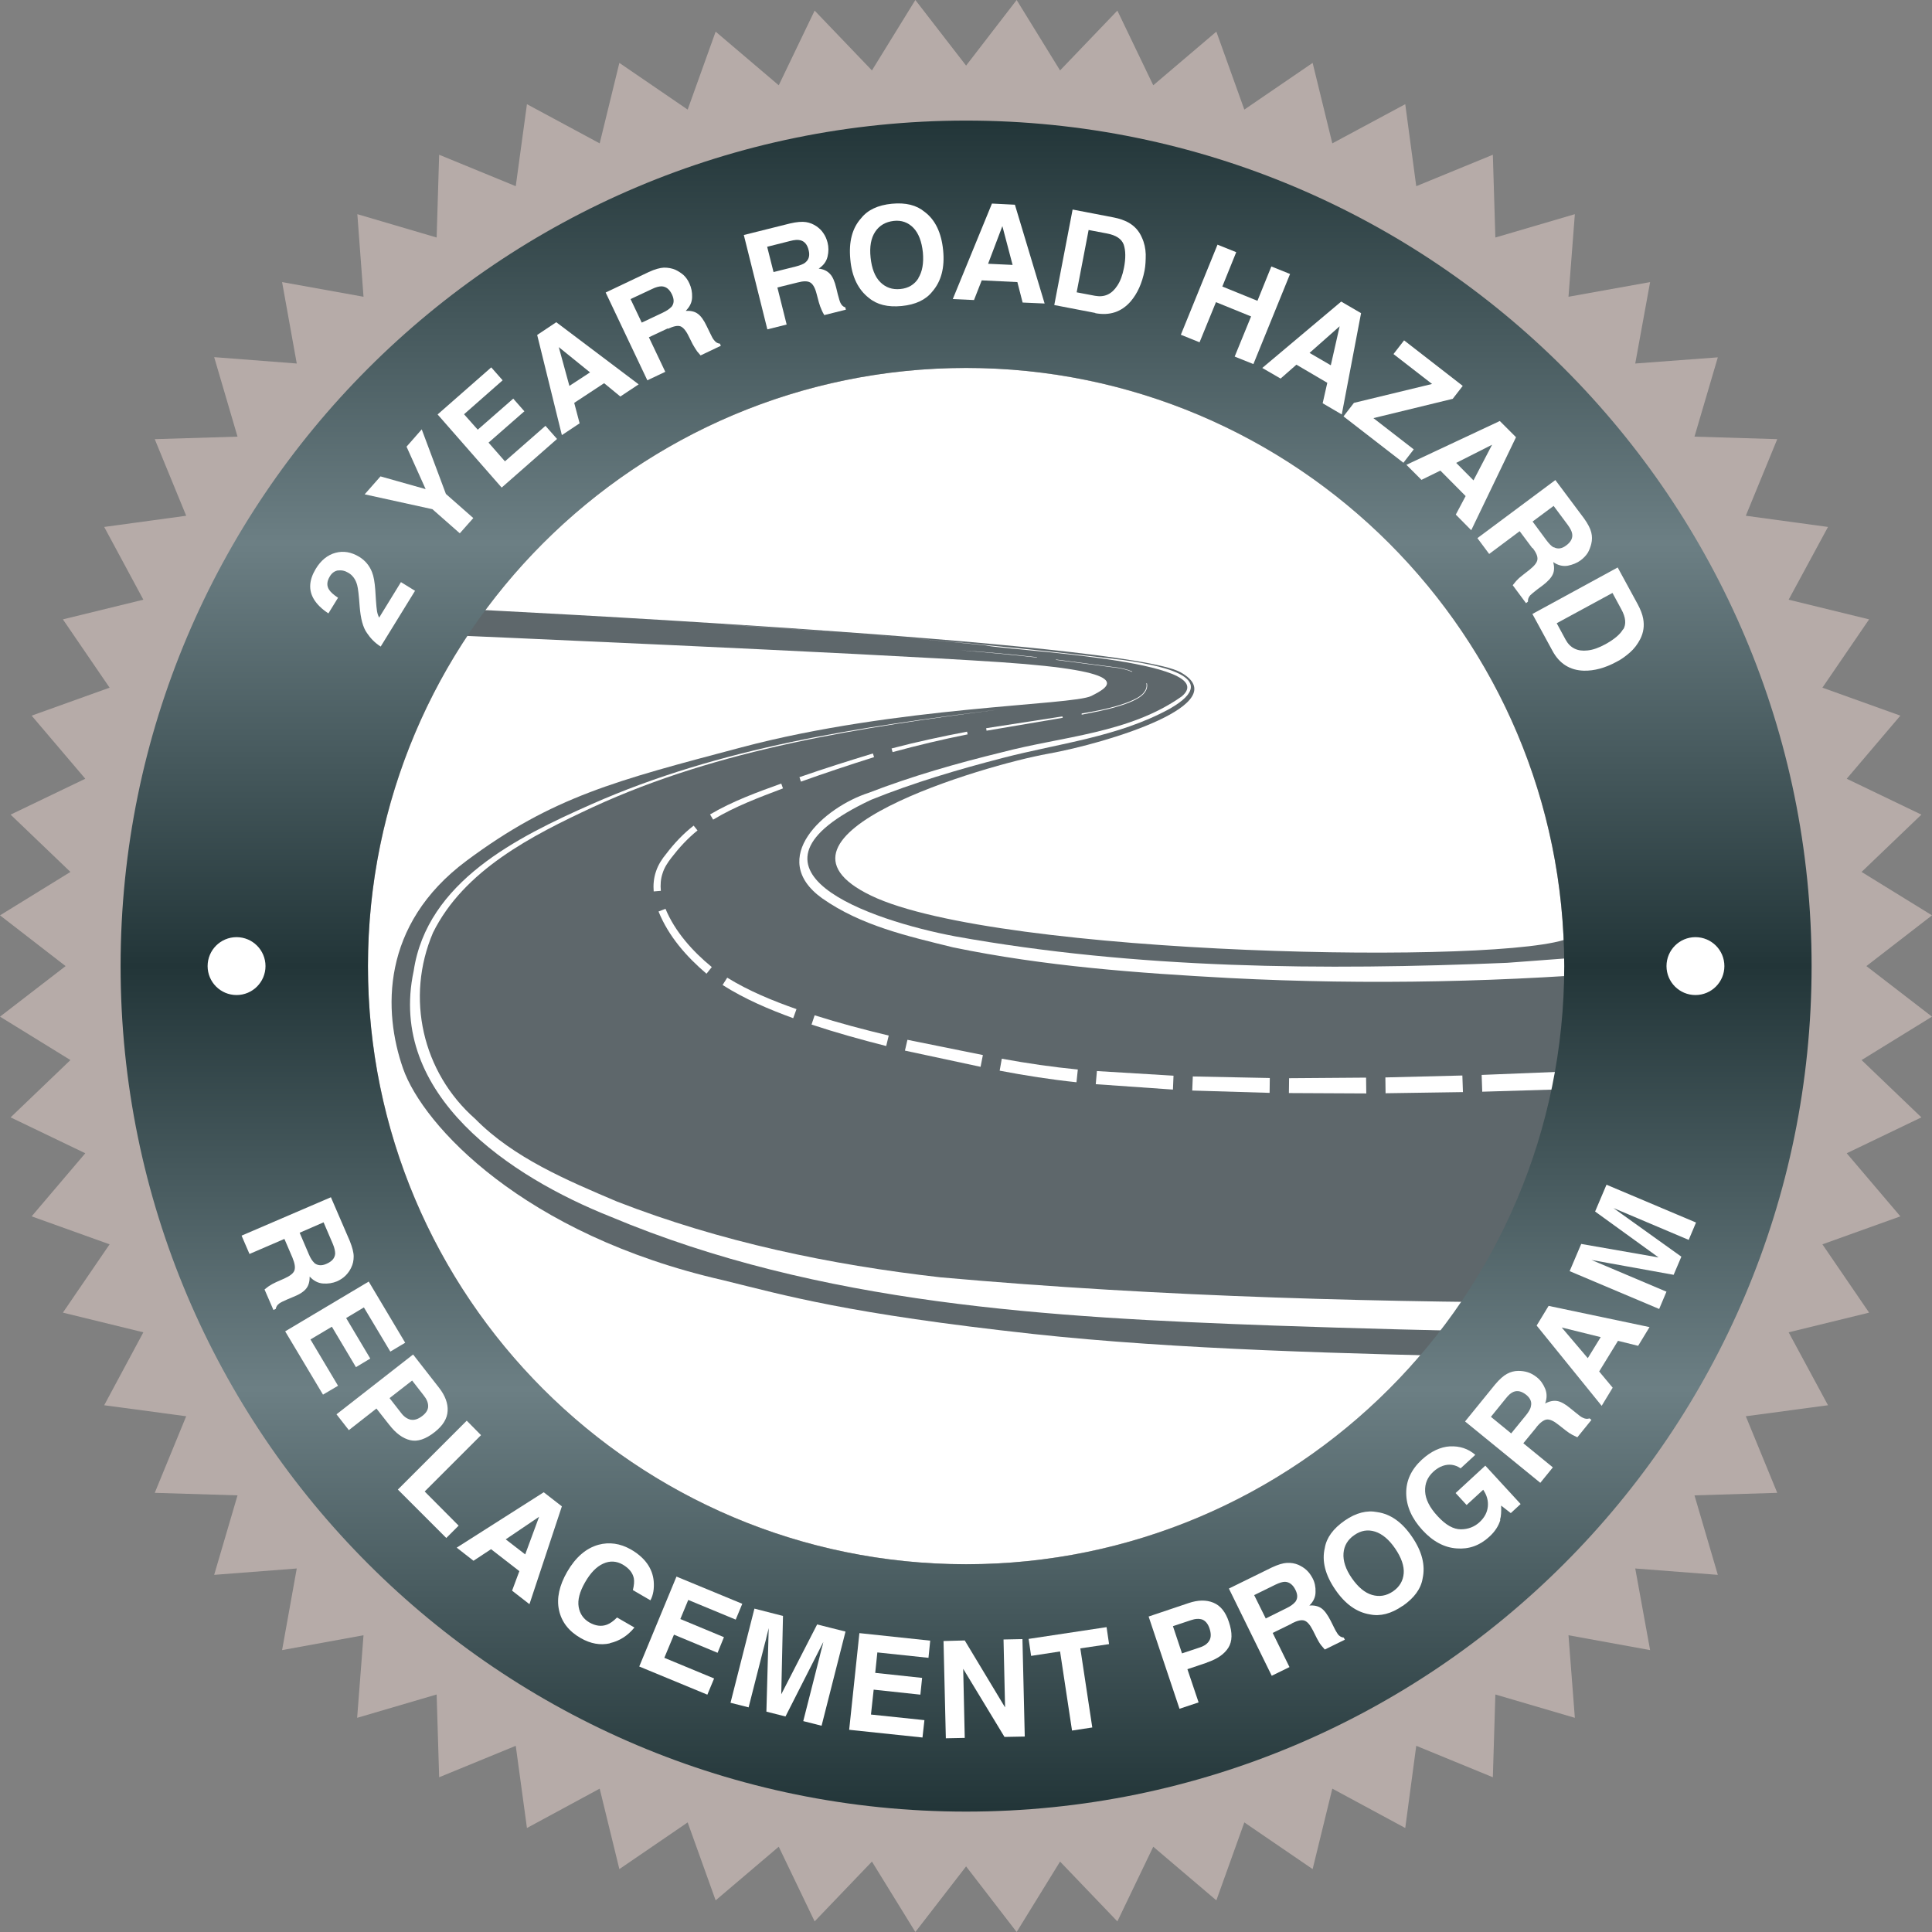 <?xml version="1.0" encoding="UTF-8"?>
<svg id="uuid-ef548b64-f92f-4516-b8bc-4f487df3b3c2" data-name="Layer 2" xmlns="http://www.w3.org/2000/svg" xmlns:xlink="http://www.w3.org/1999/xlink" viewBox="0 0 100.13 100.13">
  <rect x="0" y="0" width="100.13" height="100.13" fill="#808080" stroke="none"/>
  <defs>
    <clipPath id="uuid-5fa271a9-030a-4dd0-89d9-cbd0f28a7663">
      <circle cx="50.07" cy="50.07" r="35" fill="none"/>
    </clipPath>
    <linearGradient id="uuid-2453716d-bf52-4351-aabe-5b889b1bf9f1" x1="50.07" y1="6.25" x2="50.07" y2="93.88" gradientUnits="userSpaceOnUse">
      <stop offset="0" stop-color="#223538"/>
      <stop offset=".25" stop-color="#6c7f84"/>
      <stop offset=".5" stop-color="#223538"/>
      <stop offset=".75" stop-color="#6c7f84"/>
      <stop offset="1" stop-color="#223538"/>
    </linearGradient>
  </defs>
  <g id="uuid-ef1e6e5d-4234-4648-9db0-3e8e49675e6b" data-name="final">
    <g id="uuid-73225009-256a-4dab-a33c-ed7b4a3c75eb" data-name="2 year road hazard copy">
      <g>
        <polygon points="47.44 0 50.07 3.4 52.69 0 54.94 3.65 57.91 .55 59.77 4.42 63.04 1.64 64.49 5.68 68.03 3.26 69.05 7.43 72.83 5.4 73.4 9.65 77.37 8.02 77.5 12.31 81.62 11.1 81.29 15.38 85.52 14.62 84.75 18.84 89.03 18.52 87.82 22.63 92.11 22.76 90.48 26.73 94.74 27.31 92.7 31.08 96.87 32.1 94.45 35.64 98.49 37.09 95.71 40.36 99.58 42.22 96.48 45.19 100.13 47.44 96.73 50.07 100.13 52.69 96.48 54.94 99.58 57.91 95.71 59.77 98.49 63.04 94.45 64.49 96.87 68.03 92.7 69.05 94.74 72.83 90.48 73.4 92.11 77.37 87.82 77.5 89.03 81.62 84.75 81.29 85.52 85.52 81.29 84.75 81.62 89.03 77.5 87.82 77.37 92.11 73.4 90.48 72.83 94.74 69.05 92.7 68.03 96.87 64.49 94.45 63.04 98.49 59.77 95.71 57.91 99.58 54.94 96.48 52.69 100.13 50.07 96.73 47.44 100.13 45.19 96.48 42.22 99.58 40.36 95.71 37.09 98.49 35.64 94.45 32.1 96.87 31.08 92.7 27.31 94.74 26.73 90.48 22.76 92.11 22.63 87.82 18.51 89.03 18.84 84.75 14.62 85.52 15.38 81.29 11.1 81.62 12.31 77.5 8.02 77.37 9.65 73.4 5.4 72.83 7.43 69.05 3.26 68.03 5.68 64.49 1.64 63.04 4.42 59.77 .55 57.91 3.65 54.94 0 52.69 3.4 50.07 0 47.44 3.65 45.19 .55 42.22 4.42 40.36 1.64 37.09 5.68 35.64 3.26 32.1 7.43 31.08 5.4 27.31 9.65 26.73 8.02 22.76 12.31 22.63 11.1 18.51 15.38 18.84 14.62 14.62 18.84 15.38 18.52 11.1 22.63 12.31 22.76 8.02 26.73 9.65 27.31 5.4 31.08 7.43 32.1 3.26 35.64 5.68 37.09 1.64 40.36 4.42 42.22 .55 45.19 3.65 47.44 0" fill="#b6aba8"/>
        <circle cx="50.07" cy="50.07" r="31" fill="#fff"/>
        <g clip-path="url(#uuid-5fa271a9-030a-4dd0-89d9-cbd0f28a7663)">
          <path d="M86.79,71.36s-4.57-.94-8.19-1.01c-8.75-.18-17.65-.41-25.02-1.21-9.69-1.06-12.88-2-16.1-2.79-10.36-2.36-15.56-8.03-16.59-10.97s-1.17-7.45,3.29-10.77,7.73-4.15,14.26-5.88c8.03-2.13,17.15-2.17,18.12-2.66s2.4-1.27-4.69-1.75-28.79-1.41-28.79-1.41l1.25-1.33s33.95,1.65,36.85,3.26-3.7,3.66-6.89,4.23-15.66,4.21-9.14,7.35,33.22,3.62,36.24,2.17,12.39-1.95,12.39-1.95l-6.96,24.72Z" fill="#5e676b"/>
          <path d="M118.28,69.08c-17.43.19-34.85.23-52.27-.38-11.59-.42-23.51-1.08-34.36-5.64-5.18-2.06-11.59-6.3-10.21-12.74.69-4.62,5.37-6.94,9.22-8.64,6.66-2.95,13.95-4.02,21.12-4.91-7.16.93-14.45,2.02-21.05,5.06-3.16,1.47-6.69,3.27-8.29,6.51-1.43,3.36-.56,7.23,2.19,9.65,1.99,2.02,4.75,3.18,7.34,4.28,5.36,2.09,11.05,3.28,16.77,3.93,23.06,2.06,46.36,1.16,69.49.88,0,0,.04,2,.04,2h0Z" fill="#fff"/>
          <g>
            <polygon points="90.82 55.98 86.82 56.2 86.77 55.24 90.75 54.98 90.82 55.98" fill="#fff"/>
            <polygon points="85.82 56.25 81.82 56.42 81.78 55.51 85.77 55.3 85.82 56.25" fill="#fff"/>
            <polygon points="80.82 56.46 76.82 56.58 76.79 55.71 80.78 55.55 80.82 56.46" fill="#fff"/>
            <polygon points="75.82 56.6 71.81 56.66 71.8 55.84 75.79 55.74 75.82 56.6" fill="#fff"/>
            <polygon points="70.81 56.67 66.8 56.65 66.81 55.88 70.8 55.85 70.81 56.67" fill="#fff"/>
            <polygon points="65.8 56.64 61.79 56.52 61.82 55.79 65.81 55.87 65.8 56.64" fill="#fff"/>
            <polygon points="60.79 56.47 56.79 56.19 56.85 55.51 60.82 55.75 60.79 56.47" fill="#fff"/>
            <path d="M55.79,56.09c-1.33-.14-2.67-.35-3.98-.6l.11-.62c1.31.24,2.61.43,3.94.56l-.07.67Z" fill="#fff"/>
            <polygon points="50.82 55.29 46.9 54.45 47.03 53.89 50.94 54.68 50.82 55.29" fill="#fff"/>
            <path d="M45.92,54.21c-1.3-.33-2.59-.69-3.86-1.11l.16-.48c1.26.4,2.55.74,3.84,1.05l-.13.54Z" fill="#fff"/>
            <path d="M41.11,52.77c-1.26-.46-2.51-.99-3.66-1.72l.24-.38c1.12.69,2.34,1.19,3.59,1.63l-.17.47Z" fill="#fff"/>
            <path d="M36.61,50.46c-1.03-.88-1.96-1.93-2.48-3.22l.36-.14c.49,1.18,1.4,2.2,2.4,3.02l-.27.34Z" fill="#fff"/>
            <path d="M33.88,46.22c-.03-.35,0-.72.12-1.06.11-.34.32-.66.53-.91.41-.54.88-1.04,1.42-1.46l.2.25c-.51.41-.95.89-1.35,1.41-.21.27-.37.52-.46.81-.1.29-.12.6-.09.91l-.37.03Z" fill="#fff"/>
            <path d="M36.8,42.21c1.17-.69,2.44-1.15,3.69-1.6l.09.25c-1.24.47-2.5.94-3.62,1.62l-.16-.27Z" fill="#fff"/>
            <path d="M41.43,40.28c1.26-.44,2.53-.84,3.81-1.23l.06.19c-1.27.4-2.53.82-3.79,1.27l-.08-.24Z" fill="#fff"/>
            <path d="M46.21,38.79c1.29-.34,2.6-.62,3.91-.87l.03.14c-1.31.26-2.6.57-3.89.92l-.05-.18Z" fill="#fff"/>
            <polygon points="51.11 37.74 55.06 37.13 55.08 37.2 51.13 37.87 51.11 37.74" fill="#fff"/>
            <path d="M56.05,36.98c.66-.11,1.31-.23,1.95-.43.32-.1.63-.21.92-.37.28-.15.57-.43.49-.77h.03c.09.36-.22.65-.5.8-.29.17-.61.28-.93.38-.64.2-1.3.32-1.95.45v-.06Z" fill="#fff"/>
            <path d="M58.67,34.82c-.31-.13-.63-.2-.97-.23l-.99-.13-1.98-.26v-.02s1.99.26,1.99.26l.99.13c.33.03.66.1.97.23v.02Z" fill="#fff"/>
            <path d="M53.74,34.08c-1.32-.15-2.65-.27-3.98-.38h0c1.33.09,2.66.21,3.98.36v.02Z" fill="#fff"/>
            <rect x="46.76" y="31.45" width="0" height="4" transform="translate(9.55 77.28) rotate(-85.24)" fill="#fff"/>
            <polygon points="43.78 33.2 43.23 33.16 43.78 33.2 43.78 33.2" fill="#fff"/>
          </g>
          <path d="M106.9,48.6c-6.91.75-14.59,1.14-21.55,1.67-7.17.63-14.42.79-21.61.42-4.8-.26-9.6-.61-14.34-1.59-2.35-.58-4.77-1.12-6.8-2.55-2.86-2.07.12-4.72,2.42-5.46,2.25-.87,4.57-1.53,6.9-2.1,3.15-.83,6.62-.98,9.33-2.9,2.21-1.87-9.12-2.38-10.16-2.64-4.77-.5-9.56-.82-14.35-1.13,7.18.44,14.36,1.02,21.5,1.89,1.47.22,5.38.82,2.37,2.53-2.67,1.46-5.75,1.79-8.63,2.54-2.32.6-4.62,1.28-6.83,2.17-7.76,3.64,0,6.26,4.36,7.08,9.39,1.69,19.08,1.77,28.6,1.37,9.38-.72,19.32-1.31,28.65-2.29,0,0,.13.99.13.99h0Z" fill="#fff"/>
        </g>
        <path d="M50.07,6.25C25.87,6.25,6.25,25.87,6.25,50.07s19.62,43.82,43.82,43.82,43.82-19.62,43.82-43.82S74.27,6.25,50.07,6.25ZM50.07,81.07c-17.12,0-31-13.88-31-31s13.88-31,31-31,31,13.88,31,31-13.88,31-31,31Z" fill="url(#uuid-2453716d-bf52-4351-aabe-5b889b1bf9f1)"/>
        <g>
          <path d="M15.17,65.21l-.43-1-1.81.78-.41-.95,4.63-1.99.98,2.27c.13.33.2.59.2.8,0,.21-.04.4-.13.58-.07.15-.17.29-.29.41-.12.12-.27.22-.45.3-.22.09-.46.13-.72.11s-.49-.14-.69-.36c0,.25-.05.45-.17.61-.12.16-.34.31-.67.44l-.31.13c-.21.09-.35.16-.42.21-.11.08-.17.17-.19.29l-.12.05-.46-1.06c.09-.07.16-.13.22-.17.12-.08.25-.15.38-.21l.43-.19c.29-.13.47-.27.52-.42s.02-.36-.1-.65ZM16.27,65.44c.17.15.39.18.65.06.28-.12.43-.29.45-.52,0-.13-.03-.3-.12-.51l-.48-1.12-1.24.54.47,1.1c.09.22.19.37.29.46Z" fill="#fff"/>
          <path d="M18.45,70.86l-1.25-2.1-1.11.66,1.43,2.4-.78.46-1.96-3.28,4.33-2.58,1.89,3.17-.77.46-1.37-2.29-.92.55,1.25,2.1-.75.45Z" fill="#fff"/>
          <path d="M20.17,73.84l-.66-.84-1.43,1.12-.64-.82,3.97-3.1,1.35,1.73c.31.4.46.8.44,1.19-.02.4-.24.76-.67,1.1-.47.37-.89.51-1.27.42-.38-.09-.74-.35-1.08-.79ZM21.3,73.58c.18.03.37-.03.58-.19.21-.16.31-.33.31-.51s-.07-.36-.23-.56l-.6-.77-1.17.91.6.77c.15.2.32.31.5.35Z" fill="#fff"/>
          <path d="M24.19,73.63l.74.75-2.92,2.92,1.76,1.77-.64.64-2.51-2.51,3.56-3.56Z" fill="#fff"/>
          <path d="M26.92,81.43l-1.47-1.14-.91.6-.87-.68,4.51-2.87.94.73-1.68,5.07-.9-.7.38-1.02ZM27.22,80.56l.72-1.95-1.73,1.17,1.01.78Z" fill="#fff"/>
          <path d="M31.61,85.17c-.5.11-1,.02-1.51-.27-.63-.36-1-.85-1.13-1.46-.13-.61.02-1.27.42-1.97.44-.76.98-1.23,1.63-1.41.56-.15,1.12-.07,1.67.24.73.42,1.13.98,1.19,1.65.03.38-.02.71-.17.99l-.91-.53c.06-.24.08-.45.05-.61-.06-.29-.25-.52-.57-.71-.33-.19-.67-.21-1.02-.05s-.66.48-.94.97-.39.91-.33,1.27c.06.36.25.63.56.81.32.18.62.22.91.11.16-.06.33-.18.52-.37l.9.52c-.35.43-.78.7-1.27.81Z" fill="#fff"/>
          <path d="M37.19,85.66l-2.26-.94-.5,1.2,2.58,1.07-.35.84-3.53-1.46,1.93-4.66,3.41,1.41-.34.82-2.46-1.02-.41.99,2.26.94-.33.81Z" fill="#fff"/>
          <path d="M38.81,88.49l-.95-.24,1.24-4.88,1.48.38-.09,4.06,1.86-3.62,1.47.37-1.24,4.88-.95-.24.84-3.3c.02-.1.06-.23.1-.4.05-.17.08-.3.1-.4l-1.96,3.86-.99-.25.12-4.33c-.02.09-.06.23-.1.4-.04.17-.07.31-.1.4l-.84,3.3Z" fill="#fff"/>
          <path d="M47.71,87.83l-2.43-.26-.14,1.29,2.77.29-.1.9-3.8-.4.53-5.01,3.67.39-.09.89-2.65-.28-.11,1.06,2.43.26-.09.87Z" fill="#fff"/>
          <path d="M53.11,90l-1.05.02-2.14-3.53.08,3.58-.98.02-.12-5.04,1.1-.03,2.09,3.47-.08-3.52.98-.02.12,5.04Z" fill="#fff"/>
          <path d="M57.35,84.33l.13.88-1.49.22.62,4.1-1.05.16-.62-4.1-1.5.23-.13-.88,4.04-.61Z" fill="#fff"/>
          <path d="M62.55,86.17l-1.01.34.58,1.72-.99.33-1.6-4.78,2.08-.7c.48-.16.9-.17,1.27-.02.37.15.64.48.81,1,.19.56.18,1.01-.03,1.34-.21.33-.57.58-1.1.76ZM62.68,85.02c.09-.16.09-.36.01-.61s-.21-.4-.37-.47c-.17-.06-.37-.05-.6.03l-.93.31.47,1.41.93-.31c.24-.08.4-.2.49-.36Z" fill="#fff"/>
          <path d="M66.94,84.15l-.98.48.87,1.77-.92.45-2.22-4.52,2.22-1.09c.32-.15.58-.23.79-.24s.4.02.59.1c.15.07.29.15.42.27s.23.26.32.43c.11.21.16.45.15.71,0,.26-.11.5-.32.7.25-.02.46.03.62.14.16.11.32.33.48.64l.15.3c.1.21.18.34.23.41.08.1.18.16.3.17l.06.11-1.04.51c-.08-.09-.14-.16-.18-.21-.09-.11-.16-.24-.23-.37l-.21-.42c-.15-.29-.29-.45-.44-.5s-.36,0-.64.14ZM67.11,83.05c.15-.18.16-.39.03-.65-.13-.27-.32-.41-.54-.42-.13,0-.29.05-.5.15l-1.1.54.6,1.21,1.07-.53c.21-.1.36-.21.44-.31Z" fill="#fff"/>
          <path d="M72.69,83.23c-.59.41-1.16.55-1.69.44-.69-.11-1.29-.54-1.8-1.29-.52-.76-.7-1.48-.54-2.15.09-.54.44-1.01,1.03-1.42s1.16-.55,1.7-.44c.68.1,1.28.52,1.8,1.29.51.75.69,1.46.54,2.15-.09.54-.44,1.01-1.03,1.42ZM72.75,81.55c.03-.39-.12-.82-.44-1.29-.32-.47-.67-.76-1.04-.88-.38-.12-.74-.06-1.08.18-.34.23-.53.55-.56.94s.11.83.43,1.29.67.76,1.05.87c.38.11.74.05,1.08-.18.34-.23.53-.55.56-.94Z" fill="#fff"/>
          <path d="M77.76,78.77c-.09.31-.28.61-.58.88-.49.45-1.05.65-1.68.6-.64-.04-1.24-.36-1.78-.95-.55-.6-.83-1.23-.84-1.9s.27-1.25.81-1.75c.47-.43.96-.66,1.46-.69.51-.02.94.12,1.31.44l-.76.7c-.29-.2-.6-.24-.92-.13-.18.06-.35.17-.5.31-.3.28-.44.61-.42,1.02.02.4.23.83.65,1.28.42.46.82.68,1.2.68.38,0,.71-.13.97-.37.26-.24.4-.51.43-.81.03-.3-.05-.59-.24-.87l-.86.79-.57-.62,1.54-1.42,1.83,1.99-.51.47-.5-.39c.01.31,0,.56-.06.74Z" fill="#fff"/>
          <path d="M79.64,73.96l-.69.84,1.53,1.25-.65.8-3.9-3.18,1.56-1.92c.23-.27.43-.45.62-.55.18-.1.38-.15.58-.15.17,0,.33.02.49.07.16.05.32.14.47.26.19.15.33.35.43.59.1.24.1.5,0,.77.22-.12.43-.16.62-.13s.43.16.7.39l.26.21c.18.15.3.24.38.27.12.06.23.07.34.03l.1.08-.73.9c-.11-.05-.19-.09-.25-.12-.13-.07-.25-.15-.36-.24l-.37-.29c-.25-.2-.45-.29-.61-.27-.15.02-.33.15-.53.39ZM79.34,72.89c.06-.22-.02-.42-.24-.6-.24-.19-.46-.24-.67-.15-.12.05-.25.16-.39.34l-.77.95,1.05.86.75-.92c.15-.18.24-.34.27-.46Z" fill="#fff"/>
          <path d="M83.85,69.5l-.97,1.58.7.84-.57.94-3.37-4.16.62-1.02,5.23,1.1-.59.97-1.05-.26ZM82.96,69.3l-2.02-.5,1.35,1.59.67-1.09Z" fill="#fff"/>
          <path d="M86.37,66.94l-.38.9-4.64-1.96.6-1.41,4.01.7-3.29-2.38.59-1.39,4.64,1.96-.38.9-3.14-1.33c-.09-.04-.22-.09-.38-.16-.16-.07-.29-.12-.38-.16l3.52,2.52-.4.94-4.26-.77c.09.04.21.09.38.16.16.07.29.12.38.16l3.14,1.33Z" fill="#fff"/>
        </g>
        <g>
          <path d="M17.53,29.56c-.18.03-.33.13-.44.32-.15.25-.17.48-.03.69.08.12.23.26.46.41l-.5.81c-.35-.23-.6-.48-.75-.73-.29-.48-.25-1,.09-1.57.27-.45.62-.73,1.03-.84.41-.11.82-.04,1.23.21.31.19.53.46.66.79.09.22.14.53.17.93l.03.48c.02.3.04.51.06.62.02.12.06.23.11.33l1.13-1.84.73.45-1.78,2.89c-.3-.19-.53-.43-.71-.7-.21-.29-.33-.75-.38-1.39-.04-.55-.08-.92-.13-1.1-.08-.29-.23-.5-.45-.63-.18-.11-.36-.15-.54-.12Z" fill="#fff"/>
          <path d="M21.86,22.26l1.25,3.34,1.42,1.25-.7.79-1.42-1.25-3.51-.77.82-.93,2.34.66-.99-2.2.79-.9Z" fill="#fff"/>
          <path d="M27.16,21.33l-1.84,1.61.85.97,2.1-1.84.6.68-2.87,2.52-3.32-3.79,2.78-2.44.59.67-2,1.76.71.8,1.84-1.61.58.66Z" fill="#fff"/>
          <path d="M31.31,19.86l-1.55,1.02.28,1.06-.92.61-1.28-5.19.99-.66,4.27,3.22-.95.63-.84-.69ZM30.58,19.3l-1.62-1.31.55,2.01,1.07-.7Z" fill="#fff"/>
          <path d="M34.61,17.02l-.98.46.85,1.79-.93.44-2.16-4.55,2.23-1.06c.32-.15.59-.22.79-.23.21,0,.4.03.59.11.15.07.29.16.42.27.12.11.23.26.31.44.1.22.15.45.14.72s-.12.49-.33.7c.25-.01.46.03.62.15.16.11.32.33.47.65l.15.31c.1.21.17.35.23.41.08.11.18.17.3.18l.05.11-1.05.5c-.08-.09-.14-.16-.18-.21-.08-.12-.16-.24-.23-.37l-.21-.42c-.14-.29-.29-.46-.43-.51-.15-.05-.36,0-.64.13ZM34.79,15.92c.15-.18.16-.39.04-.65-.13-.28-.31-.42-.54-.43-.13,0-.3.04-.5.14l-1.11.52.58,1.22,1.08-.51c.21-.1.36-.2.45-.3Z" fill="#fff"/>
          <path d="M41.34,14.64l-1.05.26.48,1.92-1,.25-1.22-4.89,2.4-.6c.34-.08.62-.1.82-.07.2.03.39.11.55.22.14.1.26.21.35.35.1.14.17.3.22.49.06.23.06.48,0,.73-.06.25-.21.46-.46.62.25.03.44.12.58.27.14.14.25.39.33.73l.08.33c.06.22.1.37.14.45.06.12.14.2.25.23l.03.12-1.12.28c-.06-.1-.1-.18-.13-.25-.06-.13-.11-.27-.15-.41l-.12-.45c-.08-.31-.19-.5-.33-.58-.14-.08-.35-.08-.65,0ZM41.74,13.6c.18-.14.24-.35.17-.63-.07-.3-.22-.47-.44-.52-.12-.03-.3-.02-.52.04l-1.19.3.33,1.31,1.16-.29c.23-.06.4-.13.5-.21Z" fill="#fff"/>
          <path d="M46.73,15.86c-.72.07-1.28-.07-1.7-.42-.55-.43-.88-1.09-.96-1.99-.09-.92.1-1.63.56-2.14.34-.43.87-.68,1.59-.75.72-.07,1.28.07,1.7.42.55.41.87,1.08.96,1.99.09.9-.1,1.61-.56,2.14-.34.43-.87.68-1.59.75ZM47.59,14.42c.21-.33.29-.78.24-1.34-.06-.56-.22-.99-.49-1.27-.27-.28-.62-.41-1.03-.36s-.73.23-.95.56c-.22.33-.3.78-.24,1.34.06.56.22.99.5,1.27.28.28.62.4,1.04.36s.73-.23.94-.56Z" fill="#fff"/>
          <path d="M52.73,14.62l-1.85-.09-.4,1.02-1.1-.05,2.03-4.95,1.19.06,1.54,5.12-1.14-.05-.27-1.05ZM52.48,13.73l-.53-2.01-.74,1.95,1.28.06Z" fill="#fff"/>
          <path d="M56.77,16.22l-2.13-.41.95-4.95,2.13.41c.31.06.55.15.74.25.33.18.57.44.72.79.13.28.19.57.2.87,0,.3-.01.58-.06.84-.13.66-.37,1.19-.72,1.6-.48.55-1.09.75-1.84.61ZM58.24,12.68c-.11-.3-.4-.49-.87-.58l-.95-.18-.62,3.23.95.18c.49.09.87-.08,1.16-.53.16-.24.27-.55.34-.91.1-.5.09-.91-.01-1.21Z" fill="#fff"/>
          <path d="M63.99,18.48l.85-2.08-1.82-.74-.85,2.08-.97-.39,1.9-4.67.97.39-.72,1.78,1.82.74.72-1.78.97.39-1.9,4.67-.97-.39Z" fill="#fff"/>
          <path d="M68.79,19.84l-1.6-.94-.82.72-.95-.55,4.09-3.44,1.03.6-1,5.25-.99-.58.24-1.06ZM68.97,18.94l.46-2.03-1.56,1.38,1.1.64Z" fill="#fff"/>
          <path d="M72.73,23.98l-3.1-2.4.54-.7,4.05-.98-2-1.55.55-.71,3.04,2.36-.52.67-4.11,1,2.09,1.62-.54.7Z" fill="#fff"/>
          <path d="M75.96,25.71l-1.31-1.32-.98.48-.78-.78,4.84-2.27.84.84-2.32,4.82-.8-.81.51-.96ZM76.37,24.89l.96-1.84-1.86.94.9.91Z" fill="#fff"/>
          <path d="M79.41,28.4l-.65-.87-1.58,1.18-.61-.82,4.04-3.01,1.48,1.98c.21.29.33.53.38.73s.05.4,0,.6c-.04.16-.1.32-.18.46-.09.14-.21.27-.37.39-.19.14-.42.23-.67.28-.26.04-.51-.02-.75-.19.06.24.06.45-.02.63-.08.18-.26.38-.54.59l-.27.2c-.18.14-.3.24-.36.3-.09.1-.13.21-.12.33l-.1.08-.69-.93c.07-.09.13-.16.18-.22.1-.11.2-.2.32-.29l.37-.29c.25-.2.39-.37.41-.53s-.06-.36-.25-.6ZM80.53,28.36c.2.11.42.08.64-.09.25-.18.35-.39.31-.61-.02-.13-.1-.28-.23-.46l-.73-.98-1.09.81.71.96c.14.19.27.32.38.38Z" fill="#fff"/>
          <path d="M80.46,33.73l-1.04-1.91,4.42-2.41,1.04,1.91c.15.28.24.52.28.74.07.37.02.72-.15,1.06-.14.27-.32.51-.54.7-.23.2-.45.36-.69.48-.59.32-1.15.47-1.69.46-.72-.02-1.27-.36-1.63-1.03ZM84.13,32.62c.16-.27.13-.62-.1-1.04l-.46-.85-2.89,1.57.46.85c.24.44.62.62,1.14.56.29-.03.59-.14.92-.32.45-.25.76-.5.92-.78Z" fill="#fff"/>
        </g>
        <circle cx="12.26" cy="50.07" r="1.5" fill="#fff"/>
        <circle cx="87.87" cy="50.07" r="1.5" fill="#fff"/>
      </g>
    </g>
  </g>
</svg>